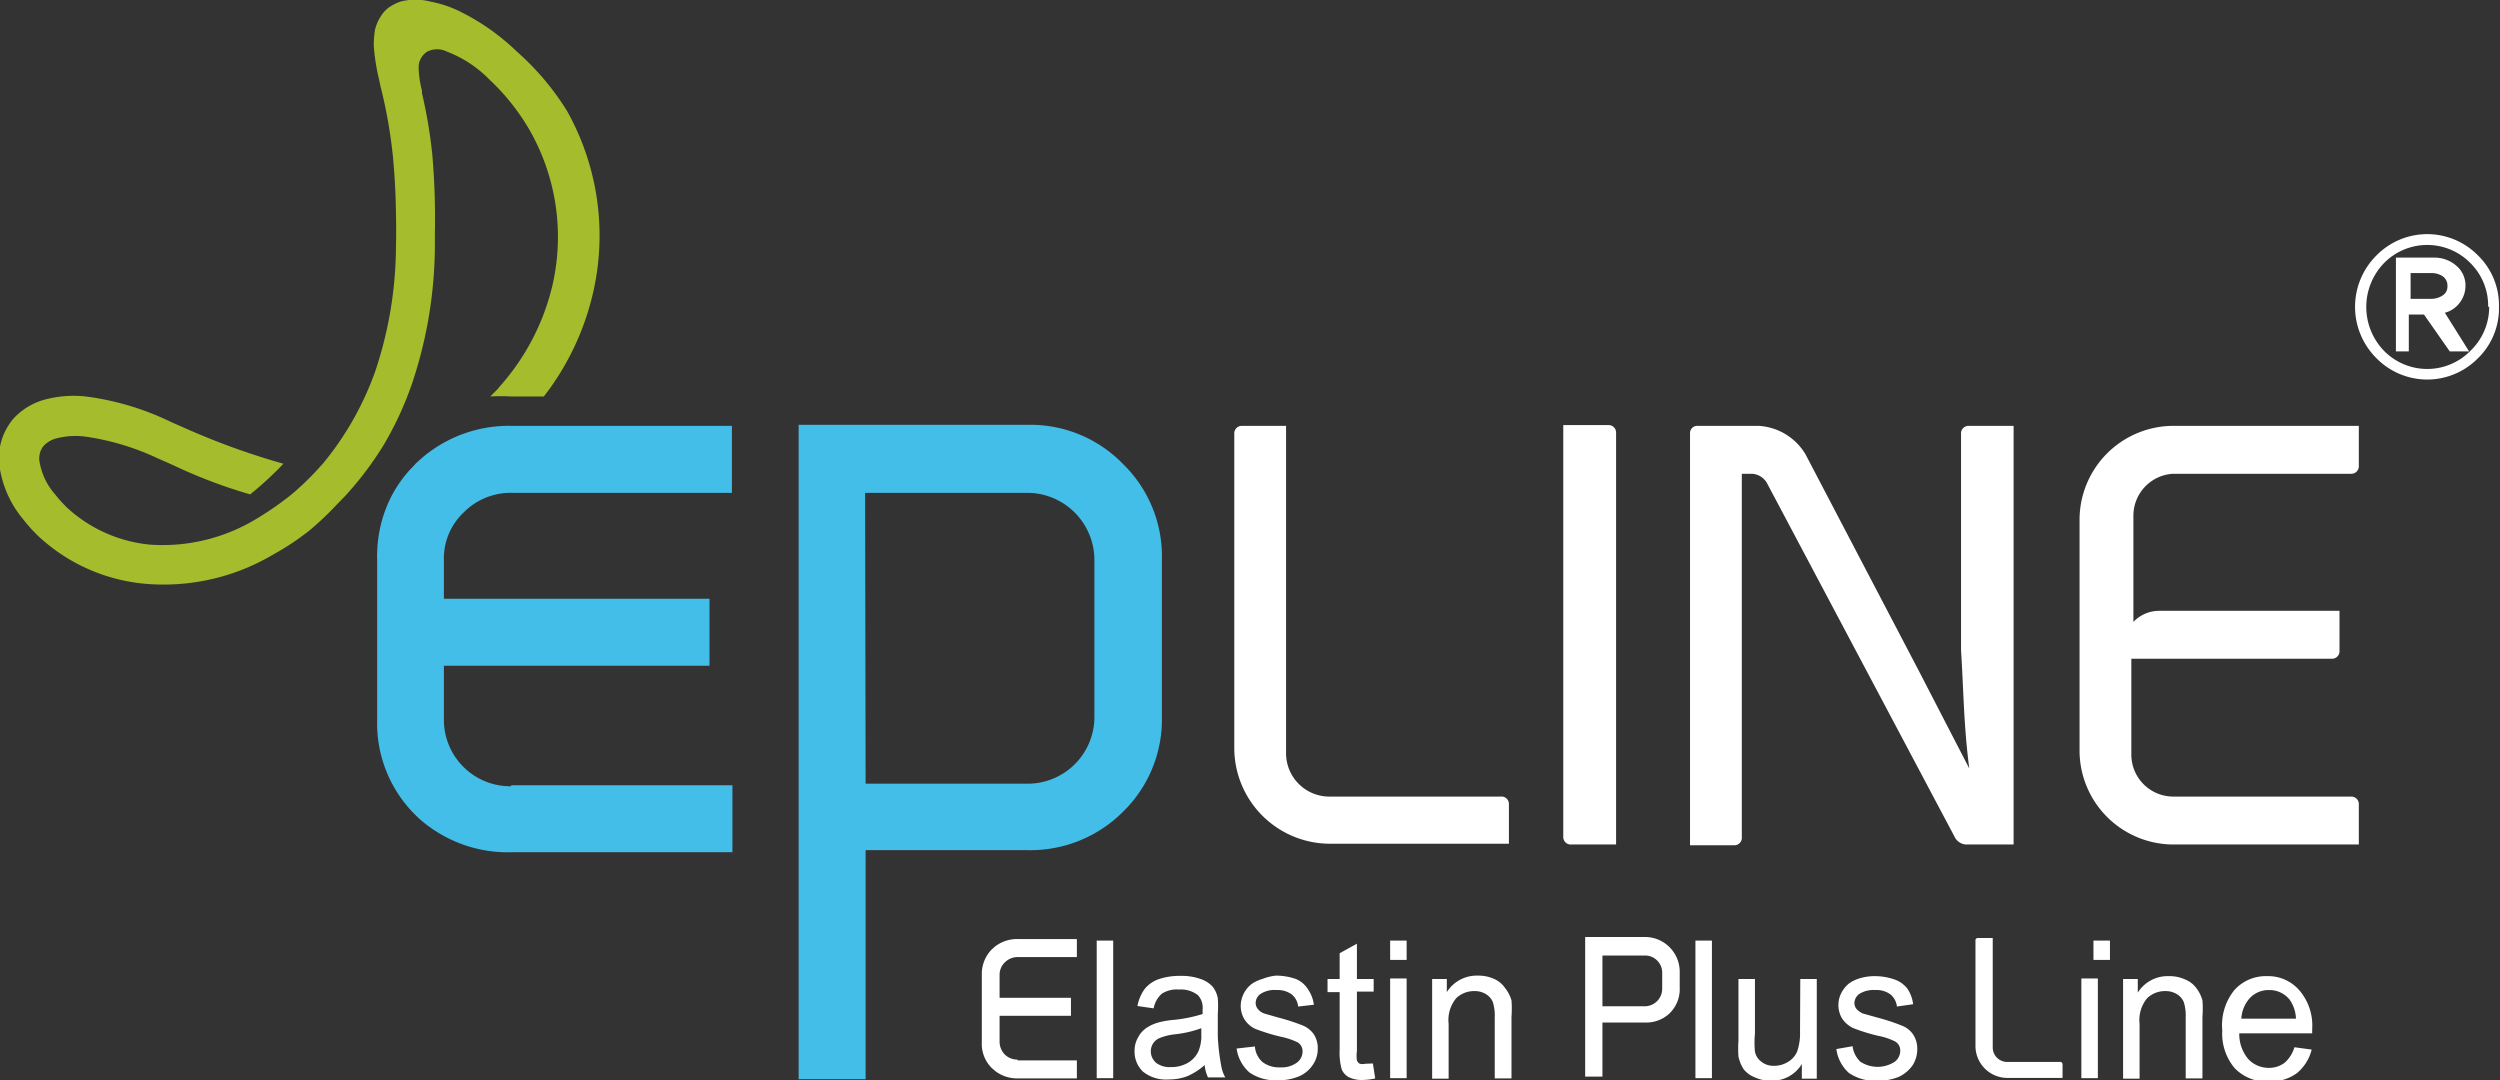 <?xml version="1.0" encoding="UTF-8"?> <svg xmlns="http://www.w3.org/2000/svg" viewBox="0 0 97.04 41.93"><rect x="0" y="0" width="97.04" height="41.93" fill="#333333" stroke="none"/><defs><style>.cls-1{fill:#fff;}.cls-2{fill:#a5bc2d;}.cls-3{fill:#43bee8;}</style></defs><g id="Layer_2" data-name="Layer 2"><g id="Слой_2" data-name="Слой 2"><path class="cls-1" d="M97,11.91a2.7,2.7,0,0,1-.82,2,2.76,2.76,0,0,1-3.93,0,2.81,2.81,0,0,1,0-4,2.76,2.76,0,0,1,3.93,0A2.7,2.7,0,0,1,97,11.91Zm-.42,0a2.33,2.33,0,0,0-.69-1.7,2.35,2.35,0,0,0-3.35,0,2.45,2.45,0,0,0,0,3.41,2.35,2.35,0,0,0,3.35,0A2.35,2.35,0,0,0,96.62,11.91Zm-.74,1.73h-.75l-1-1.43h-.59v1.43H93V10h1.48a1.28,1.28,0,0,1,.86.31,1,1,0,0,1,.36.77,1.09,1.09,0,0,1-.23.68,1.05,1.05,0,0,1-.57.38ZM95,11.11a.44.44,0,0,0-.19-.39.78.78,0,0,0-.44-.12h-.8v1h.8a.79.79,0,0,0,.44-.13A.4.4,0,0,0,95,11.11Z"></path><path class="cls-2" d="M15.37,9.58a15.47,15.47,0,0,1-.79,4.79,11.86,11.86,0,0,1-2,3.57,11.62,11.62,0,0,1-1.2,1.2,11.9,11.9,0,0,1-1.43,1,7,7,0,0,1-4.13,1,5.52,5.52,0,0,1-3.2-1.42,4.69,4.69,0,0,1-.48-.53A2.51,2.51,0,0,1,1.55,18a.79.79,0,0,1,.11-.65l.05-.06A1.06,1.06,0,0,1,2.26,17a3,3,0,0,1,1-.06,9.85,9.85,0,0,1,2.86.85l.59.26a19.65,19.65,0,0,0,3,1.14A12.9,12.9,0,0,0,11,18a28.1,28.1,0,0,1-3.77-1.36l-.57-.25a10.67,10.67,0,0,0-3.33-1,4.35,4.35,0,0,0-1.47.09,2.58,2.58,0,0,0-1.32.75,1.84,1.84,0,0,0-.17.22A2.35,2.35,0,0,0,0,18.22a4.08,4.08,0,0,0,.87,1.9h0a6.22,6.22,0,0,0,.65.72,7,7,0,0,0,4.11,1.82,8.35,8.35,0,0,0,5-1.15A10.08,10.08,0,0,0,12,20.6h0a11.65,11.65,0,0,0,1.06-1h0l.33-.34a12.91,12.91,0,0,0,1.51-2h0A13,13,0,0,0,16,14.87a17,17,0,0,0,.88-5.25V9.07A28.83,28.83,0,0,0,16.78,6a19,19,0,0,0-.4-2.38l0-.1a3.77,3.77,0,0,1-.13-.93A.72.72,0,0,1,16.59,2a.85.85,0,0,1,.75,0A4.63,4.63,0,0,1,19,3.09a8.56,8.56,0,0,1,1.58,2,8.37,8.37,0,0,1,.86,6A9,9,0,0,1,19.4,15l-.08.1-.29.29a7.58,7.58,0,0,1,.84,0h1.24A10.33,10.33,0,0,0,23,11.45a9.89,9.89,0,0,0-1-7.16A10.31,10.31,0,0,0,20.06,2,8.73,8.73,0,0,0,18,.52a4.53,4.53,0,0,0-1.3-.46,2.33,2.33,0,0,0-1.15,0,1.73,1.73,0,0,0-.31.14,1.16,1.16,0,0,0-.34.27l0,0a1.69,1.69,0,0,0-.34.67,3.36,3.36,0,0,0-.05.66,8,8,0,0,0,.2,1.27l.06.28a19,19,0,0,1,.48,2.71c.07.73.11,1.46.12,2.23C15.38,8.74,15.38,9.15,15.37,9.58Z"></path><path class="cls-1" d="M58.24,30.92H51.57a1.68,1.68,0,0,1-1.65-1.69V16.53H48.19a.29.29,0,0,0-.28.28V29a3.72,3.72,0,0,0,3.66,3.75h7V31.2A.29.29,0,0,0,58.24,30.92Z"></path><path class="cls-1" d="M61,32.78h1.73v-16a.29.29,0,0,0-.28-.28H60.68v16A.29.29,0,0,0,61,32.78Z"></path><path class="cls-1" d="M67.61,32.49V18.39H68a.71.71,0,0,1,.58.35l7.31,13.78a.53.53,0,0,0,.41.26h1.86V16.53H76.4a.29.29,0,0,0-.28.28v8.44c.1,1.53.1,2.9.32,4.58l-2-3.87-4.36-8.33a2.27,2.27,0,0,0-1.82-1.1H65.87a.28.28,0,0,0-.27.28v16h1.73A.29.29,0,0,0,67.61,32.49Z"></path><path class="cls-1" d="M84.35,18.39h6.93a.29.29,0,0,0,.28-.28V16.53H84.35a3.65,3.65,0,0,0-3.63,3.68V29.1a3.65,3.65,0,0,0,3.63,3.68h7.21V31.2a.29.29,0,0,0-.28-.28H84.35a1.63,1.63,0,0,1-1.62-1.65v-3.7h7.8a.29.29,0,0,0,.28-.28V23.71h-7a1.38,1.38,0,0,0-1,.43V20A1.63,1.63,0,0,1,84.35,18.39Z"></path><path class="cls-3" d="M19.84,30.52a2.58,2.58,0,0,1-2.61-2.62V25.84H27.54v-2.6H17.23V21.73A2.45,2.45,0,0,1,18,19.89a2.56,2.56,0,0,1,1.86-.76h8.55v-2.6H19.87a5.2,5.2,0,0,0-3.34,1.12c-.14.11-.27.23-.4.35l-.06.07a4.81,4.81,0,0,0-.88,1.2,5.06,5.06,0,0,0-.55,2.19,2.44,2.44,0,0,0,0,.27v6.19a5,5,0,0,0,1.44,3.67l.06.06a4.15,4.15,0,0,0,.51.43,5.16,5.16,0,0,0,3.23,1h8.55l0-2.6H19.84Z"></path><path class="cls-3" d="M43.58,31.52a5,5,0,0,0,1.52-3.7V21.73A5,5,0,0,0,43.58,18a5,5,0,0,0-3.69-1.51H31v25.4h2.6V33h6.29A5.08,5.08,0,0,0,43.58,31.52Zm-10-12.39h6.29a2.61,2.61,0,0,1,2.61,2.6v6.09a2.59,2.59,0,0,1-2.61,2.6H33.6Z"></path><rect class="cls-1" x="42.57" y="36.51" width="0.64" height="5.34"></rect><path class="cls-1" d="M47.27,40.23v-.88a4,4,0,0,0,0-.6,1,1,0,0,0-.2-.45A1.09,1.09,0,0,0,46.6,38a2.19,2.19,0,0,0-.79-.12A2.5,2.5,0,0,0,45,38a1.21,1.21,0,0,0-.57.39,1.67,1.67,0,0,0-.28.66l.63.09a1,1,0,0,1,.32-.57,1.08,1.08,0,0,1,.67-.16,1.06,1.06,0,0,1,.73.22.72.72,0,0,1,.18.56v.17a5.43,5.43,0,0,1-1.15.23,3.37,3.37,0,0,0-.57.1,1.62,1.62,0,0,0-.46.21,1,1,0,0,0-.33.38,1,1,0,0,0-.13.52,1.06,1.06,0,0,0,.33.8,1.43,1.43,0,0,0,1,.3,2,2,0,0,0,.7-.12,2.47,2.47,0,0,0,.69-.44,1.41,1.41,0,0,0,.13.48h.67a1.38,1.38,0,0,1-.16-.47A8.17,8.17,0,0,1,47.27,40.23Zm-.64-.08a1.55,1.55,0,0,1-.11.65,1,1,0,0,1-.42.46,1.29,1.29,0,0,1-.66.16.86.86,0,0,1-.57-.17.59.59,0,0,1-.2-.44.56.56,0,0,1,.09-.31.54.54,0,0,1,.26-.21,2.21,2.21,0,0,1,.56-.14,4.21,4.21,0,0,0,1.05-.24Z"></path><path class="cls-1" d="M50.58,39.81a8.09,8.09,0,0,0-.95-.31l-.56-.16a.56.56,0,0,1-.25-.18.38.38,0,0,1-.08-.23.43.43,0,0,1,.19-.35,1,1,0,0,1,.63-.15.91.91,0,0,1,.58.17.7.7,0,0,1,.25.47L51,39a1.37,1.37,0,0,0-.23-.6A1,1,0,0,0,50.3,38a2.36,2.36,0,0,0-.78-.13A2,2,0,0,0,49,38a1.43,1.43,0,0,0-.41.19,1.09,1.09,0,0,0-.43.85,1,1,0,0,0,.14.52,1,1,0,0,0,.41.37,7.3,7.3,0,0,0,1,.31,2.78,2.78,0,0,1,.66.22.4.4,0,0,1,.19.35.54.54,0,0,1-.21.43,1,1,0,0,1-.66.19,1.05,1.05,0,0,1-.69-.21.9.9,0,0,1-.29-.6L48,40.7a1.52,1.52,0,0,0,.5.93,1.78,1.78,0,0,0,1.12.3,2,2,0,0,0,.8-.15,1.21,1.21,0,0,0,.54-.45,1.08,1.08,0,0,0,.19-.62,1,1,0,0,0-.15-.56A1,1,0,0,0,50.58,39.81Z"></path><path class="cls-1" d="M53,41.29a.48.48,0,0,1-.22,0,.24.24,0,0,1-.11-.13,1.27,1.27,0,0,1,0-.36V38.49h.65V38h-.65V36.63L52,37v1h-.47v.51H52v2.23a2.42,2.42,0,0,0,.08.77.64.64,0,0,0,.27.3,1.15,1.15,0,0,0,.54.11,2.41,2.41,0,0,0,.49-.06l-.09-.58Z"></path><rect class="cls-1" x="53.96" y="37.98" width="0.64" height="3.87"></rect><path class="cls-1" d="M58.42,38.35A1,1,0,0,0,58,38a1.45,1.45,0,0,0-.63-.13,1.37,1.37,0,0,0-1.21.64V38h-.57v3.87h.64V39.74a1.32,1.32,0,0,1,.3-1,1,1,0,0,1,.7-.27.82.82,0,0,1,.45.12.64.64,0,0,1,.27.32,1.78,1.78,0,0,1,.07.59v2.36h.65V39.47a4.21,4.21,0,0,0,0-.64A1.39,1.39,0,0,0,58.42,38.35Z"></path><rect class="cls-1" x="65.81" y="36.51" width="0.64" height="5.34"></rect><path class="cls-1" d="M69.87,40.05a2.14,2.14,0,0,1-.11.76.84.84,0,0,1-.36.41,1,1,0,0,1-.54.15.74.74,0,0,1-.48-.15.64.64,0,0,1-.26-.4,3.59,3.59,0,0,1,0-.7V38h-.64v2.4a4.4,4.4,0,0,0,0,.61,1.44,1.44,0,0,0,.2.49,1,1,0,0,0,.44.32,1.44,1.44,0,0,0,.62.13,1.35,1.35,0,0,0,1.2-.65v.57h.58V38h-.64Z"></path><path class="cls-1" d="M73.82,39.81a7.76,7.76,0,0,0-.94-.31l-.57-.16a.7.7,0,0,1-.25-.18.38.38,0,0,1-.08-.23.46.46,0,0,1,.19-.35,1.06,1.06,0,0,1,.64-.15.88.88,0,0,1,.57.17.7.7,0,0,1,.25.47l.63-.09a1.37,1.37,0,0,0-.22-.6,1.08,1.08,0,0,0-.5-.36,2.32,2.32,0,0,0-.78-.13,2,2,0,0,0-.56.08,1.43,1.43,0,0,0-.41.19,1.12,1.12,0,0,0-.31.37,1,1,0,0,0-.12.48,1,1,0,0,0,.14.52,1.08,1.08,0,0,0,.42.37,6.83,6.83,0,0,0,1,.31,2.49,2.49,0,0,1,.65.22.4.4,0,0,1,.19.35.54.54,0,0,1-.21.43,1.22,1.22,0,0,1-1.34,0,1,1,0,0,1-.3-.6l-.63.11a1.51,1.51,0,0,0,.49.93,1.81,1.81,0,0,0,1.13.3,2.07,2.07,0,0,0,.8-.15,1.34,1.34,0,0,0,.54-.45,1.15,1.15,0,0,0,.18-.62,1,1,0,0,0-.15-.56A.92.92,0,0,0,73.82,39.81Z"></path><rect class="cls-1" x="81.26" y="36.51" width="0.64" height="0.75"></rect><rect class="cls-1" x="53.96" y="36.51" width="0.64" height="0.75"></rect><rect class="cls-1" x="80.79" y="37.98" width="0.64" height="3.87"></rect><path class="cls-1" d="M85.25,38.35a1,1,0,0,0-.43-.33,1.45,1.45,0,0,0-.63-.13,1.37,1.37,0,0,0-1.21.64V38h-.57v3.87h.64V39.74a1.32,1.32,0,0,1,.3-1,1,1,0,0,1,.7-.27.84.84,0,0,1,.45.12.64.64,0,0,1,.27.32,1.78,1.78,0,0,1,.07.59v2.36h.65V39.47a4.21,4.21,0,0,0,0-.64A1.39,1.39,0,0,0,85.25,38.35Z"></path><path class="cls-1" d="M88,37.89a1.64,1.64,0,0,0-1.27.54A2.17,2.17,0,0,0,86.26,40a2.07,2.07,0,0,0,.48,1.46,1.71,1.71,0,0,0,1.32.52,1.74,1.74,0,0,0,1.09-.32,1.72,1.72,0,0,0,.58-.92l-.67-.09a1.27,1.27,0,0,1-.39.61,1,1,0,0,1-.61.19,1.08,1.08,0,0,1-.79-.34,1.5,1.5,0,0,1-.35-1h2.83v-.17a2.09,2.09,0,0,0-.49-1.49A1.6,1.6,0,0,0,88,37.89ZM87,39.54a1.3,1.3,0,0,1,.34-.81,1,1,0,0,1,.74-.3,1,1,0,0,1,.8.38,1.37,1.37,0,0,1,.24.73Z"></path><path class="cls-1" d="M39.5,41.13a.7.7,0,0,1-.5-.2.72.72,0,0,1-.2-.5v-1h2.77v-.7H38.8v-.88a.67.67,0,0,1,.21-.5.7.7,0,0,1,.5-.2H41.8v-.7H39.51a1.4,1.4,0,0,0-.9.3l-.11.1h0a1.27,1.27,0,0,0-.24.33,1.38,1.38,0,0,0-.15.58v2.7a1.32,1.32,0,0,0,.39,1,0,0,0,0,0,0,0l.14.12a1.41,1.41,0,0,0,.87.28H41.8v-.7H39.5Z"></path><path class="cls-1" d="M64.8,39.34a1.31,1.31,0,0,0,.4-1v-.62a1.35,1.35,0,0,0-1.36-1.35H61.53v5.42h.67v-2.1h1.64A1.32,1.32,0,0,0,64.8,39.34Zm-2.6-2.25h1.64a.65.65,0,0,1,.48.19.66.66,0,0,1,.2.48v.62a.68.68,0,0,1-.68.68H62.2Z"></path><path class="cls-1" d="M80,41.22H77.9a.56.56,0,0,1-.55-.56V36.41h-.57a.09.09,0,0,0-.1.1V40.6a1.24,1.24,0,0,0,1.22,1.24h2.16v-.52A.11.11,0,0,0,80,41.22Z"></path></g></g></svg> 